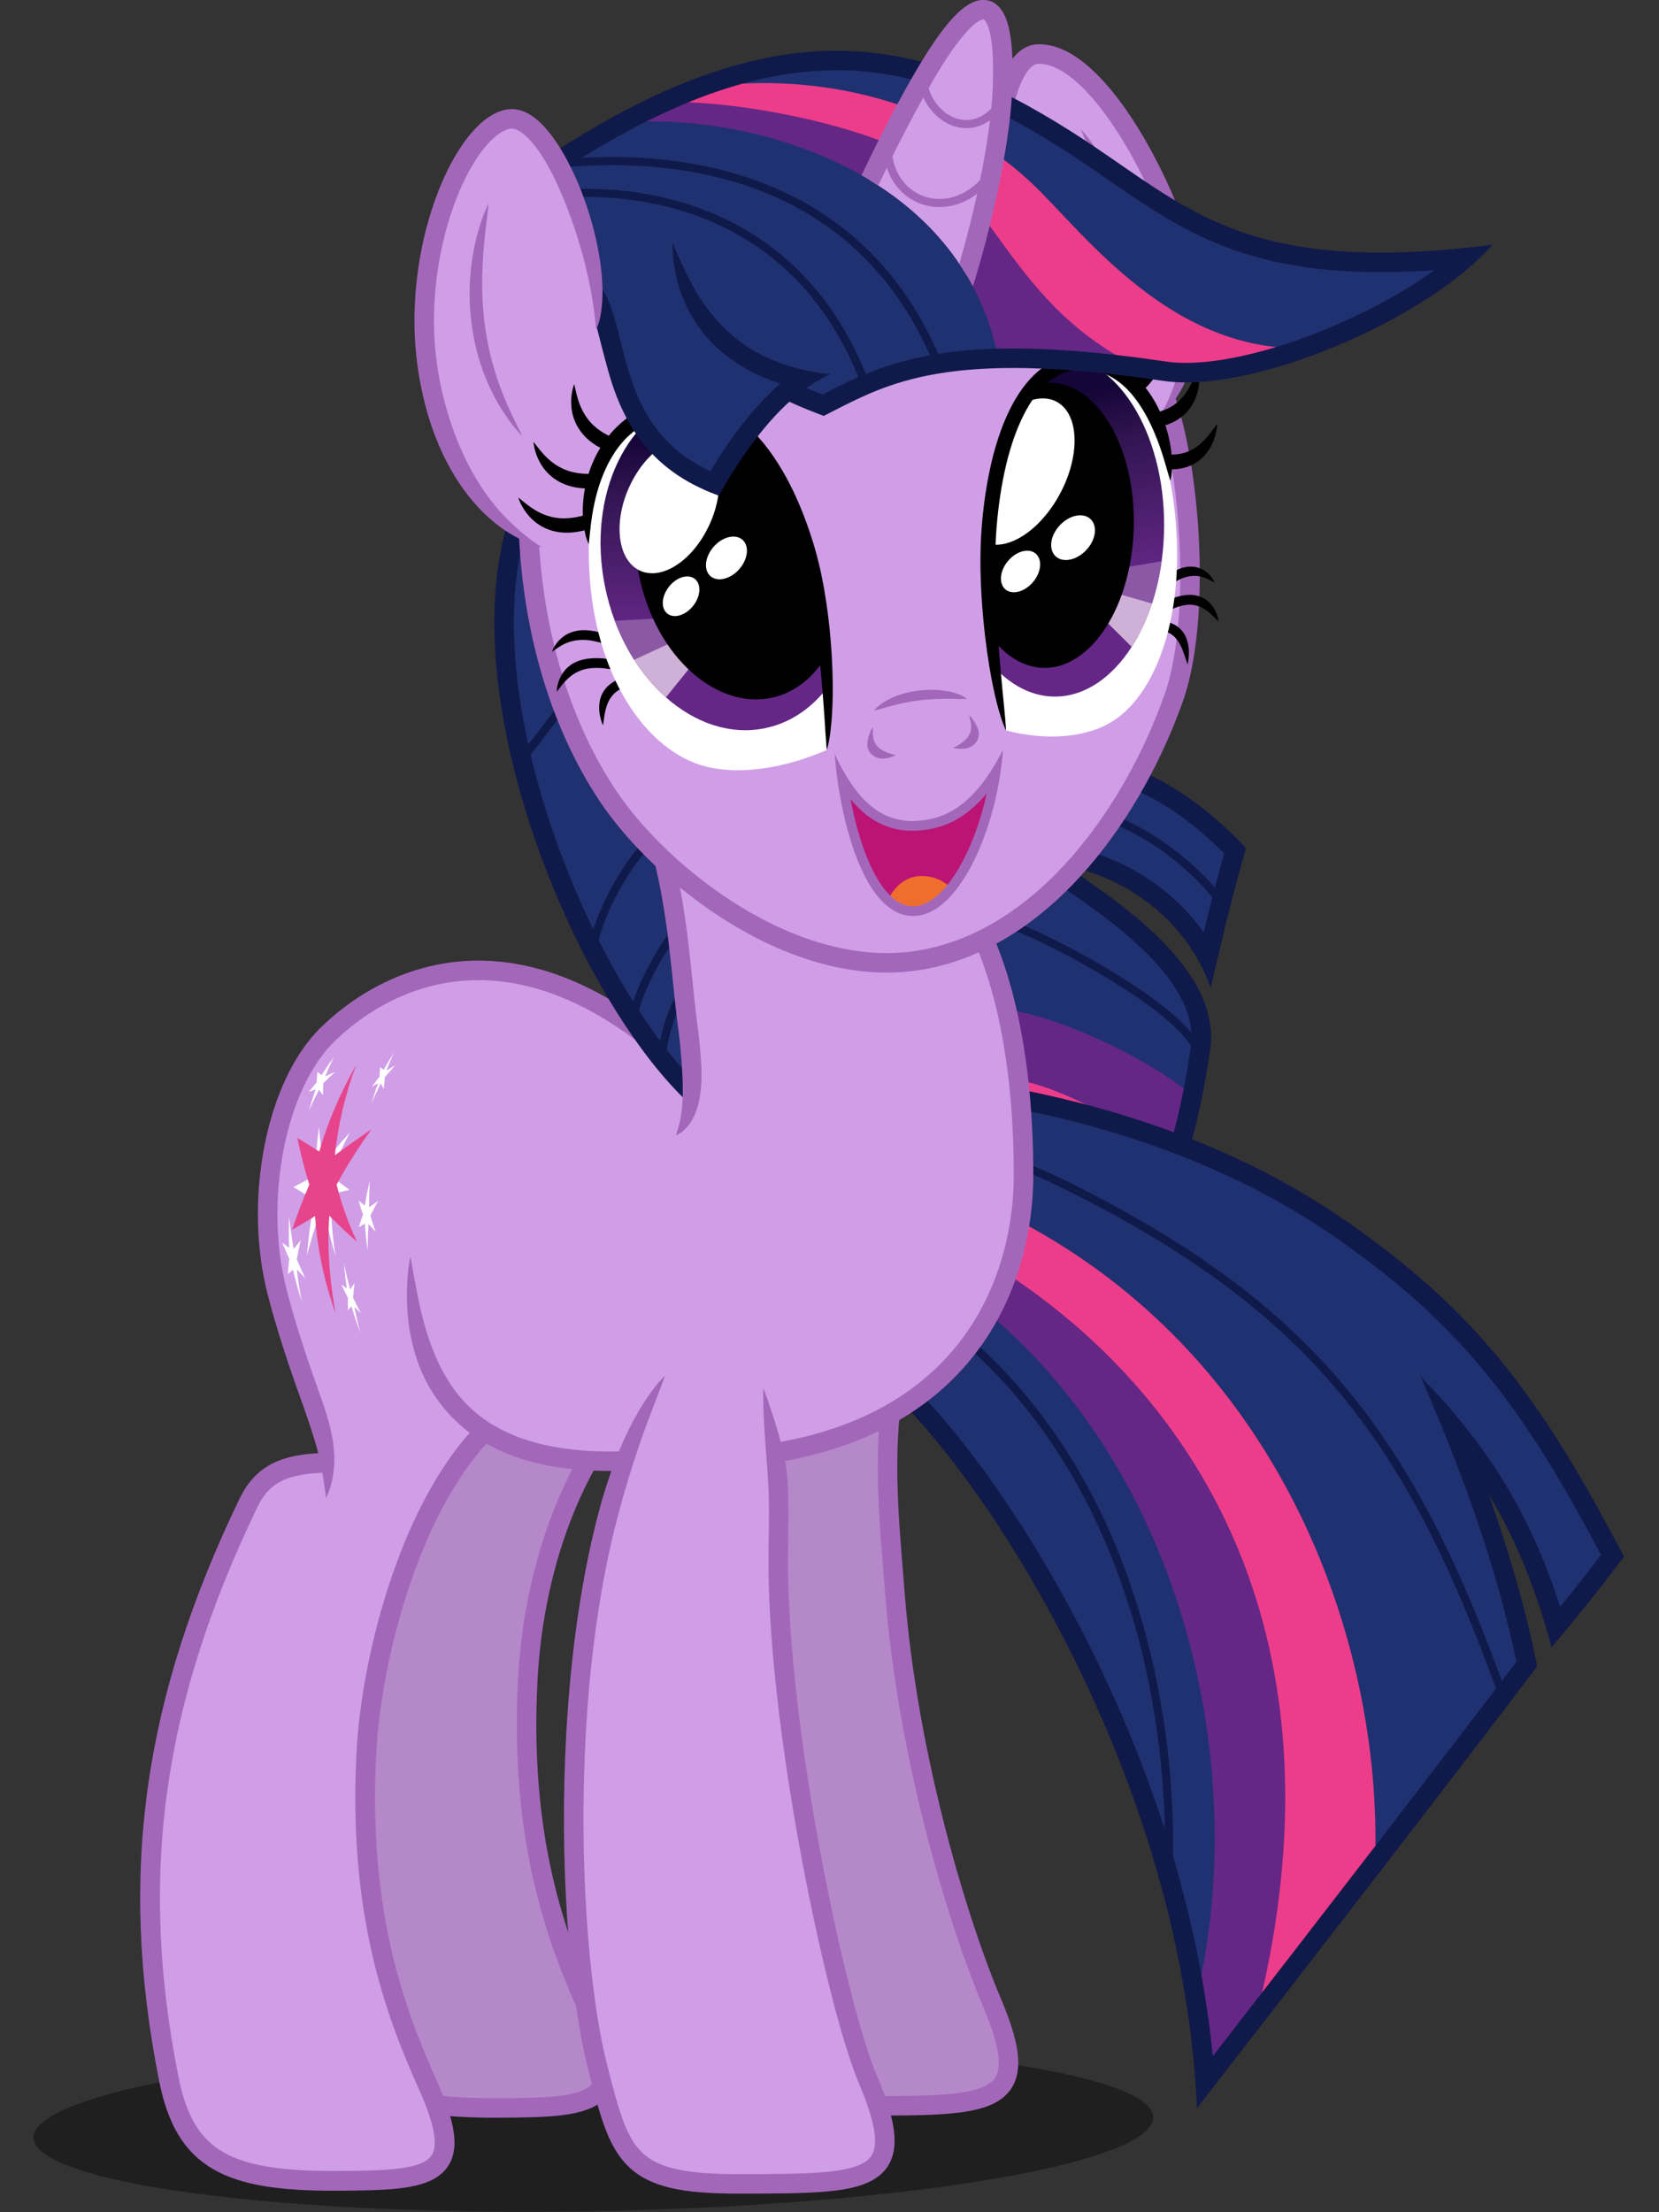 <?xml version="1.0" encoding="UTF-8" standalone="no"?>
<!-- Created with Inkscape (http://www.inkscape.org/) -->
<svg id="svg2" xmlns:inkscape="http://www.inkscape.org/namespaces/inkscape" xmlns:rdf="http://www.w3.org/1999/02/22-rdf-syntax-ns#" xmlns="http://www.w3.org/2000/svg" inkscape:export-ydpi="276.3782" inkscape:version="0.91+devel r13973" inkscape:export-filename="F:\Vectors\Vector #112 - Twilight Sparkle #9.png" viewBox="0 0 3000 4000" height="4e3" xmlns:dc="http://purl.org/dc/elements/1.1/" width="3e3" inkscape:export-xdpi="276.3782" version="1.1" xmlns:cc="http://creativecommons.org/ns#" xmlns:xlink="http://www.w3.org/1999/xlink" sodipodi:docname="vector__112___twilight_sparkle__9_by_dashiesparkle-d8krsqy.svg" xmlns:sodipodi="http://sodipodi.sourceforge.net/DTD/sodipodi-0.dtd">
<rect x="0" y="0" width="3000" height="4000" fill="#333333" stroke="none"/>
<sodipodi:namedview id="namedview4" fit-margin-left="0" inkscape:zoom="0.22097086" borderopacity="1" inkscape:current-layer="layer2" inkscape:cx="2043.3751" inkscape:cy="2458.5509" inkscape:window-maximized="1" showgrid="false" fit-margin-right="0" inkscape:document-units="px" bordercolor="#666666" inkscape:window-x="0" guidetolerance="10" objecttolerance="10" inkscape:window-y="27" fit-margin-bottom="0" inkscape:window-width="1920" inkscape:pageopacity="0" inkscape:pageshadow="2" pagecolor="#ffffff" gridtolerance="10" showguides="false" inkscape:window-height="1014" fit-margin-top="0"/>
<defs id="defs6">
<clipPath id="clipPath7932" clipPathUnits="userSpaceOnUse" inkscape:inverse="false">
<path id="path7934" sodipodi:nodetypes="ccc" inkscape:connector-curvature="0" fill="none" d="m909.57 349.8c33.62 17.528 63.573 43.998 80.507 82.115 82.59-227.97-15.453-259.74-80.507-82.115z"/>
</clipPath>
<clipPath id="clipPath7936" clipPathUnits="userSpaceOnUse" inkscape:inverse="false">
<path id="path7938" sodipodi:nodetypes="ccc" inkscape:connector-curvature="0" fill="none" d="m909.57 349.8c33.62 17.528 63.573 43.998 80.507 82.115 82.59-227.97-15.453-259.74-80.507-82.115z"/>
</clipPath>
<linearGradient id="linearGradient8530" x1="762.98" gradientUnits="userSpaceOnUse" x2="873.23" y1="578.79" y2="611.32" inkscape:collect="always">
<stop id="stop8526" stop-color="#150538" offset="0"/>
<stop id="stop8532" stop-color="#331553" offset=".301"/>
<stop id="stop8528" stop-color="#642786" offset="1"/>
</linearGradient>
<clipPath id="clipPath8545" clipPathUnits="userSpaceOnUse" inkscape:inverse="false">
<path id="path8547" sodipodi:nodetypes="csscsc" inkscape:connector-curvature="0" fill="none" d="m895.45 706.92c2.592-27.386-0.809-85.528-11.731-122.83-16.013-54.695-46.046-92.97-82.942-87.737-42.887 6.083-56.538 53.139-51.612 84.051-1.2 71.633 29.912 121.07 65.268 134.59 23.918 9.146 56.308 2.888 81.017-8.071z"/>
</clipPath>
<clipPath id="clipPath8551" clipPathUnits="userSpaceOnUse" inkscape:inverse="false">
<ellipse id="path8553" ry="75.609" rx="100.79" inkscape:connector-curvature="0" transform="matrix(.243 1.005 -1.004 .266 1231.7 -403.95)" cy="595.54" cx="832.89" fill="none"/>
</clipPath>
<clipPath id="clipPath8555" clipPathUnits="userSpaceOnUse" inkscape:inverse="false">
<ellipse id="path8557" ry="75.609" rx="100.79" inkscape:connector-curvature="0" transform="matrix(.243 1.005 -1.004 .266 1231.7 -403.95)" cy="595.54" cx="832.89" fill="none"/>
</clipPath>
</defs>
<g id="layer2" inkscape:label="Vector" inkscape:groupmode="layer" transform="translate(-408.57 2394.5)">
<g id="g9096" transform="matrix(2.942 0 0 2.942 -730.73 -3118.3)">
<path id="path9094" sodipodi:nodetypes="cscsc" inkscape:connector-curvature="0" fill="#203171" d="m1030.1 776.79c24.324 18.102 102.7 62.671 95.035 113.7-4.648 30.95-10.748 61.094-24.89 93.904-67.6-19.8-122.97-35.99-137.25-74.84-19.74-53.69 30.85-110.1 67.15-132.76z"/>
<path id="path9092" sodipodi:nodetypes="ccccc" inkscape:connector-curvature="0" fill="#ed3d8a" d="m1116.7 942.28-10.182 40.729c-24.324-20.93-80.893-53.74-109.18-51.477l-10.182-44.123c39.598 0 105.78 33.375 129.54 54.871z"/>
<path id="path9090" sodipodi:nodetypes="ccccc" inkscape:connector-curvature="0" fill="#642786" d="m1120.6 919.91-10.182 40.729c-24.324-20.93-80.893-53.74-109.18-51.477l-10.182-44.123c39.598 0 105.78 33.375 129.54 54.871z"/>
<path id="path9088" d="m999 810.73c33.375 10.748 121.06 58.266 125.58 84.287" sodipodi:nodetypes="cc" inkscape:connector-curvature="0" stroke="#0f1a4a" stroke-width="5" fill="none"/>
<path id="path9086" d="m1030.1 776.79c24.324 18.102 102.7 62.671 95.035 113.7-4.648 30.95-10.748 61.094-24.89 93.904" sodipodi:nodetypes="csc" inkscape:connector-curvature="0" stroke="#0f1a4a" stroke-width="12" fill="none"/>
<path id="path9082" sodipodi:nodetypes="cccc" inkscape:connector-curvature="0" fill="#203171" d="m1071.2 721.6c23.2 3.2 52.8 24 75.2 47.2-5.924 20.945-11.221 41.639-16.8 65.6-20-36.8-56.8-57.6-88.8-62.4"/>
<path id="path9080" d="m1059.5 746.25c31.678 6.788 65.054 35.072 79.196 55.437" sodipodi:nodetypes="cc" inkscape:connector-curvature="0" stroke="#0f1a4a" stroke-width="5" fill="none"/>
<path id="path9076" d="m1070.4 727.54c10.353 1.428 22.706 6.911 35.465 15.192 11.738 7.618 23.482 17.382 33.838 27.784-3.824 13.501-8.184 30.187-12.607 48.51-21.896-30.874-55.575-48.491-85.386-52.963l-1.78 11.867c30.373 4.556 65.426 24.386 84.418 59.331 2.791 5.136 5.174 10.483 7.127 15.992 1.303-5.838 2.632-11.671 3.989-17.497 5.561-23.882 10.834-44.484 16.73-65.328 0.31-1.096 0.621-2.192 0.934-3.287-0.791-0.844-1.588-1.682-2.391-2.514-11.478-11.888-24.816-23.181-38.362-31.968-13.44-8.719-27.488-15.236-40.335-17.008l-1.64 11.887z" sodipodi:nodetypes="cccc" inkscape:path-effect="#path-effect9078" inkscape:connector-curvature="0" inkscape:original-d="m 1071.2,721.6 c 23.2,3.2 52.8,24 75.2,47.2 -5.9243,20.94521 -11.2208,41.6386 -16.8,65.6 -20,-36.8 -56.8,-57.6 -88.8,-62.4" fill="#0f1a4a"/>
<ellipse id="path7276" fill-opacity=".392" rx="331.2" ry="65.6" transform="matrix(1.033 -.035 .56 .77 -1308.3 557.93)" cy="1350.4" cx="1262.4"/>
<path id="path9056" sodipodi:nodetypes="csccccccc" inkscape:connector-curvature="0" fill="#203171" d="m625.85 999.04c198.65-21.653 296.69 65.616 362.02 155.23 46.107 63.246 127.83 204.66 140.17 371.11 57.278-73.636 150.63-194.54 197.66-256.69-10.064-49.443-26.688-98.801-45.893-146.14 31.533 38.5 50.216 76.755 63.86 123.37 12.271-14.691 20.712-25.402 34.716-43.785-45.301-85.769-81.75-138.63-153.79-191.17-198-148.78-504.18-101.88-606.82-77.98"/>
<path id="path14128" sodipodi:nodetypes="ccccc" inkscape:connector-curvature="0" fill="#ed3d8a" d="m621.56 963.48c461.34-98.372 617.5 215.4 610.95 425.69l-89.234 116.73c91.3-371.2-207.49-610.96-521.32-529.26z"/>
<path id="path14126" sodipodi:nodetypes="cccccc" inkscape:connector-curvature="0" fill="#642786" d="m621.9 981.65c423.5-85.85 554.2 272.75 500.6 492.55l6.192 49.238 32.368-44.321c103.9-430.7-318.37-589.43-539.68-504.39z"/>
<path id="path14132" d="m620.85 939.74c99.561-16.971 290-30.314 420.69 34.31 152.96 75.632 213.03 156.6 269.45 314.15" sodipodi:nodetypes="csc" inkscape:connector-curvature="0" stroke="#0f1a4a" stroke-width="5" fill="none"/>
<path id="path14130" d="m670.43 993.26c353.77-40.95 440.77 227.84 435.17 402.94" sodipodi:nodetypes="cc" inkscape:connector-curvature="0" stroke="#0f1a4a" stroke-width="5" fill="none"/>
<path id="path14122" d="m626.5 1005c98.278-10.713 171.26 5.538 227.57 35.226 56.365 29.714 96.577 73.174 128.94 117.57 22.823 31.307 54.541 82.078 82.085 145.7 27.547 63.625 50.84 139.92 56.946 222.32 0.39 5.257 0.708 10.52 0.954 15.786 3.256-4.181 6.511-8.362 9.765-12.545 57.288-73.649 150.64-194.56 197.71-256.75 0.544-0.719 1.087-1.437 1.631-2.156-0.176-0.888-0.355-1.775-0.536-2.662-7.06-34.683-17.304-69.272-29.37-103.1 15.598 25.712 26.734 52.589 35.699 83.219 1.056 3.607 2.07 7.226 3.041 10.856 2.452-2.889 4.893-5.787 7.322-8.696 12.344-14.78 20.844-25.566 34.884-43.996 0.773-1.015 1.546-2.031 2.319-3.047-0.594-1.131-1.19-2.261-1.786-3.391-22.71-42.998-43.338-78.013-67.445-108.94-24.137-30.962-51.653-57.687-88.078-84.257-100.3-75.36-227.7-100.94-342.43-104.84-114.81-3.91-217.57 13.88-269.26 25.92l2.722 11.687c50.954-11.869 152.63-29.478 266.08-25.625 113.56 3.857 238.19 29.193 335.77 102.52l0.034 0.026 0.035 0.025c35.595 25.961 62.312 51.932 85.727 81.97 22.83 29.287 42.623 62.57 64.496 103.77-8.785 11.536-16.361 21.248-25.134 31.96-13.556-42.534-32.052-78.564-61.701-114.76-7.599-9.278-15.627-18.196-24.057-26.726 4.776 10.861 9.395 21.79 13.855 32.784 18.776 46.275 35.011 94.346 45.028 142.43-42.872 56.654-128.95 168.2-186.58 242.38-7.808-78.161-30.336-150.31-56.558-210.87-27.929-64.511-60.127-116.07-83.411-148.01-32.962-45.214-74.436-90.195-133.09-121.11-58.7-30.937-134.06-47.494-234.43-36.554l1.3 11.929z" sodipodi:nodetypes="csccccccc" inkscape:path-effect="#path-effect14124" inkscape:connector-curvature="0" inkscape:original-d="m 625.84739,999.0386 c 198.64557,-21.65328 296.68842,65.6162 362.01753,155.2299 46.10678,63.246 127.83168,204.6607 140.16598,371.1072 57.2785,-73.6358 150.6259,-194.5358 197.6599,-256.6888 -10.0643,-49.4433 -26.6876,-98.801 -45.8933,-146.1356 31.533,38.5003 50.2162,76.7552 63.8605,123.3728 12.2706,-14.6912 20.7115,-25.4019 34.7159,-43.7854 -45.3007,-85.7686 -81.7499,-138.6349 -153.787,-191.1745 C 1026.6392,862.21841 720.41614,909.11676 617.77533,933.02486" fill="#0f1a4a"/>
<path id="path9015" d="m946.91 1051.6c-20.724 66.988-13.65 120.17-9.723 172.07 7.847 103.71 39.983 206.5 59.532 252.51 27.502 64.731 0.219 63.909-78.989 64.11-68.525 0.174-72.904-15.987-87.106-71.675-21.786-85.425-29.926-287.88 31.228-403.46" sodipodi:nodetypes="cssssc" inkscape:connector-curvature="0" stroke="#a367ba" stroke-width="12" fill="#b589c9"/>
<path id="path9013" sodipodi:nodetypes="csssssc" inkscape:connector-curvature="0" fill="#b589c9" d="m706.37 1100.2c-35.414-0.573-55.533 0.445-67.308 24.915-58.074 120.68-74.058 227.61-48.792 354.05 9.836 49.224 35.604 62.733 103.21 62.4 58.293-0.287 81.48-2.065 55.987-58.822-21.114-47.008-42.794-107.23-37.833-204.09 3.072-59.988 23.259-143.41 89.503-198.44"/>
<path id="path9011" d="m706.37 1100.2c-35.414-0.573-55.533 0.445-67.308 24.915-58.074 120.68-74.058 227.61-48.792 354.05 9.836 49.224 35.604 62.733 103.21 62.4 58.293-0.287 81.48-2.065 55.987-58.822-21.114-47.008-42.794-107.23-37.833-204.09 3.072-59.988 23.259-143.41 89.503-198.44" sodipodi:nodetypes="csssssc" inkscape:connector-curvature="0" stroke="#a367ba" stroke-width="12" fill="none"/>
<path id="path8985" sodipodi:nodetypes="ssscsssssss" inkscape:connector-curvature="0" fill="#d09ee6" d="m701.18 843.93c-49.295-8.22-88.05 14.744-111.81 38.012-33.092 32.41-45.91 105.41-31.985 161.61 12.567 50.727 26.343 76.148 30.365 101.52-23.675 0.724-38.459 5.278-47.89 24.877-58.074 120.68-74.058 227.61-48.792 354.05 9.836 49.224 35.604 62.733 103.21 62.4 58.293-0.287 81.48-2.065 55.987-58.822-21.114-47.008-42.794-107.23-37.833-204.09 3.072-59.988 29.346-154.81 76.703-201.64 78.227-77.352 65.269-269.05 12.047-277.92z"/>
<path id="path8981" d="m607.17 1145c-35.414-0.573-55.533 0.445-67.308 24.915-58.074 120.68-74.058 227.61-48.792 354.05 9.836 49.224 35.604 62.733 103.21 62.4 58.293-0.287 81.48-2.065 55.987-58.822-21.114-47.008-42.794-107.23-37.833-204.09 3.072-59.988 28.059-156.21 76.703-201.64" sodipodi:nodetypes="csssssc" inkscape:connector-curvature="0" stroke="#a367ba" stroke-width="12.137" fill="none"/>
<path id="path8999" sodipodi:nodetypes="cscssccscc" inkscape:connector-curvature="0" fill="#d09ee6" d="m791.39 758.69c9.527 35.078 12.101 57.136 15.913 94.577 1.97 19.355 4.92 37.84 6.304 54.786-53.08-52.29-78.83-55.02-109.46-65.35-51.12-17.24-62.1 108.44-64.73 175.4-3.528 89.827 44.506 132.93 145.37 125.19l78.188-4.249c124.52-20.324 153.33-111.3 153.39-170.42 0.082-82.351-16.731-136.4-34.191-163.98-51.2 27.2-113.98 10.074-190.78-45.926z"/>
<path id="path8989" sodipodi:nodetypes="ccccc" inkscape:connector-curvature="0" fill="#d09ee6" d="m584.92 1128.6 2.828 27.719 28.284-2.263-5.091-28.85z"/>
<path id="path12591" d="m818.86 904.97s-3.862-4.102-13.598-12.781c-8.922-7.953-25.646-22.088-46.654-33.866-23.208-13.011-50.65-22.653-80.71-21.862-36.855 0.97-68.939 17.567-92.713 40.314-17.592 16.832-29.571 43.738-35.375 73.431-6.173 31.581-4.992 63.876 1.712 90.314 8.15 32.139 20.153 63.847 22.436 70.45 0.581 1.681 1.117 3.231 1.643 4.763 3.622 10.553 5.669 17.121 7.317 23.633 1.541 6.091 2.423 11.048 3.032 15.092 1.23 8.158 1.654 12.186 1.654 12.186s2.323-3.396 4.024-12.026c0.839-4.255 1.431-9.83 0.924-16.763-0.523-7.155-2.127-15.13-5.608-25.9-0.51-1.578-1.056-3.207-1.644-4.907-2.476-7.162-14.16-37.989-22.145-69.479-6.251-24.649-7.414-55.148-1.567-85.062 5.539-28.335 16.74-52.563 31.894-67.063 22.05-21.098 51.416-36.112 84.733-36.989 27.27-0.718 52.568 8.024 74.527 20.335 19.896 11.154 35.867 24.626 44.536 32.354 9.398 8.377 13.148 12.357 13.148 12.357l8.436-8.535z" sodipodi:nodetypes="cssc" inkscape:path-effect="#path-effect12593-6" inkscape:connector-curvature="0" inkscape:original-d="M 814.64504,909.23824 C 710.9883,806.78337 629.17221,842.99586 589.33511,881.11271 c -33.10229,31.67286 -45.924,103.00691 -31.9948,157.93469 17.16129,67.673 36.5748,89.2601 30.2655,127.5995" fill="#a367ba"/>
<path id="path8862" sodipodi:nodetypes="ccc" inkscape:connector-curvature="0" fill="#203171" d="m708 560c-41.33 112.15 43.2 308 113.6 365.6 21.6-120-74.4-331.2-113.6-365.6z"/>
<path id="path8852" d="m707.11 714 24.324-31.678" inkscape:connector-curvature="0" stroke="#0f1a4a" stroke-width="5" fill="none"/>
<path id="path8854" d="m751.23 831.1c2.828-22.062 21.496-54.871 33.941-66.185" sodipodi:nodetypes="cc" inkscape:connector-curvature="0" stroke="#0f1a4a" stroke-width="5" fill="none"/>
<path id="path8858" d="m776.12 874.66c1.131-16.405 16.971-44.689 26.587-56.569" sodipodi:nodetypes="cc" inkscape:connector-curvature="0" stroke="#0f1a4a" stroke-width="5" fill="none"/>
<path id="path8860" d="m794.22 896.72c0-11.314 6.223-32.244 14.142-42.992" sodipodi:nodetypes="cc" inkscape:connector-curvature="0" stroke="#0f1a4a" stroke-width="5" fill="none"/>
<path id="path8850" d="m708 560c-41.325 112.15 43.2 308 113.6 365.6" sodipodi:nodetypes="cc" inkscape:connector-curvature="0" stroke="#0f1a4a" stroke-width="12" fill="none"/>
<path id="path9009" sodipodi:nodetypes="ccccc" inkscape:connector-curvature="0" fill="#d09ee6" d="m793.6 772.8 28 22.4 20 145.6-32.8-7.2c14.4-35.2-15.2-160.8-15.2-160.8z"/>
<path id="path8793" d="m802.71 943.67s2.788-0.382 6.866-5.034c4.221-4.814 8.939-13.9 8.884-32.343-0.009-3.15-0.152-6.532-0.434-10.213-1.44-18.807-1.801-14.471-4.748-43.42-1.752-17.215-3.226-30.986-5.215-44.334-1.971-13.225-4.084-23.429-5.87-31.259-1.545-6.774-3.017-12.457-3.783-15.37-0.851-3.239-1.224-4.579-1.224-4.579l-11.58 3.145s0.366 1.315 1.199 4.484c0.751 2.857 2.186 8.398 3.69 14.989 1.735 7.604 3.785 17.502 5.701 30.362 1.942 13.03 3.392 26.559 5.144 43.777 3.029 29.754 3.286 24.378 4.721 43.121 0.27 3.527 0.474 6.67 0.618 9.593 0.417 8.473 0.276 14.352-0.122 19.044-0.387 4.559-1.025 7.944-1.632 10.486-1.221 5.111-2.216 7.551-2.216 7.551z" sodipodi:nodetypes="csc" inkscape:path-effect="#path-effect8795" inkscape:connector-curvature="0" inkscape:original-d="m 802.70762,943.66981 c 16.25577,-17.10087 8.50436,-52.04164 4.59929,-90.402 -3.81152,-37.44134 -6.38551,-59.49956 -15.913,-94.57713" fill="#a367ba"/>
<path id="path12585" d="m982.18 804.62c17.46 27.586 34.273 81.632 34.191 163.98-0.059 59.121-28.875 150.09-153.39 170.42" sodipodi:nodetypes="csc" inkscape:connector-curvature="0" stroke="#a367ba" stroke-width="12" fill="none"/>
<path id="path8783" sodipodi:nodetypes="sssssss" inkscape:connector-curvature="0" fill="#d09ee6" d="m712 567.2c3.97 61.479 17.95 121.48 48.884 167.95 32.326 48.559 114.74 114.57 193.01 100.77 77.31-13.63 131.31-93.99 155.01-161.5 18.8-53.72 8.6-143.34-8.9-190.42-34.7-93.27-105.58-150.94-205.69-131.67-120.06 23.1-190.23 92.29-182.31 214.87z"/>
<path id="path8781" d="m712 567.2c1.571 61.587 17.95 121.48 48.884 167.95 32.326 48.559 114.74 114.57 193.01 100.77 77.338-13.631 131.31-93.992 154.98-161.5 18.83-53.72 8.86-168.53-15.092-204.56" sodipodi:nodetypes="csssc" inkscape:connector-curvature="0" stroke="#a367ba" stroke-width="12" fill="none"/>
<path id="path8789" sodipodi:nodetypes="csc" inkscape:connector-curvature="0" fill="#d09ee6" d="m1100.1 501.33c47.143-62.771-22.514-224.83-75.188-222.06-27.193 1.427-33.092 102.54-14.682 139.13"/>
<path id="path8769" d="m1100.1 501.33s3.768-1.941 9.56-10.023c5.513-7.691 13.817-23.428 14.264-50.819 0.302-18.509-3.147-43.721-14.503-71.447-0.747-1.824-1.574-3.772-2.485-5.825-7.234-16.298-20.121-41.871-36.944-62.124-6.722-8.092-13.989-15.206-21.567-20.217-7.601-5.026-15.663-8.028-23.828-7.6-5.506 0.289-9.933 3.152-13.301 6.823-3.498 3.812-6.202 8.847-8.314 14.142-4.932 12.364-7.386 27.97-8.493 40.895-0.647 7.547-0.868 14.49-0.888 20.286-0.049 14.016 1.416 25.567 3.282 34.191 1.876 8.671 4.222 14.779 6.272 18.923 4.076 8.243 7.075 9.864 7.075 9.864s-0.264-3.161-1.336-11.627c-0.514-4.064-1.316-10.598-1.983-18.686-0.67-8.126-1.343-19.458-1.302-32.629 0.017-5.53 0.228-12.13 0.842-19.298 1.071-12.499 3.399-26.734 7.681-37.471 1.837-4.606 3.884-8.158 6.009-10.474 1.974-2.151 3.666-2.877 5.085-2.951 4.747-0.249 10.274 1.457 16.551 5.603 6.274 4.143 12.704 10.337 18.983 17.896 15.778 18.993 28.137 43.392 35.208 59.324 0.861 1.939 1.642 3.781 2.348 5.505 10.718 26.169 14.73 49.855 15.546 67.045 1.195 25.156-4.005 40.755-7.47 48.816-3.707 8.624-6.293 11.88-6.293 11.88z" sodipodi:nodetypes="cssc" inkscape:path-effect="#path-effect8771" inkscape:connector-curvature="0" inkscape:original-d="m 1100.1333,501.32555 c 26.9137,-29.35854 22.752,-87.46634 1.3526,-135.68031 -20.1461,-45.39014 -50.5429,-87.74593 -76.5407,-86.38173 -27.19322,1.42693 -33.09221,102.53831 -14.6823,139.13081" fill="#a367ba"/>
<path id="path8773" d="m1051.6 325.6s1.786 4.164 6.075 14.189c3.473 8.117 11.901 27.774 16.303 50.602 5.19 26.914 2.881 48.687 1.281 60.128-1.76 12.581-3.038 17.906-3.038 17.906s3.147-4.558 6.944-17.04c3.524-11.584 8.232-33.667 2.67-62.508-4.832-25.057-15.206-42.809-20.642-50.993-6.155-9.265-9.593-12.285-9.593-12.285z" sodipodi:nodetypes="cc" inkscape:path-effect="#path-effect8775" inkscape:connector-curvature="0" inkscape:original-d="m 1051.6061,325.5989 c 27.0583,42.04567 38.2645,92.5426 20.6216,142.82587" fill="#a367ba"/>
<g id="g8706" transform="matrix(1.014 0 0 1.006 -13.557 -2.786)">
<path id="path8622" d="m1115.1 653.18s0.649-1.803 0.824-5.66c0.084-1.847 0.029-4.254-0.489-6.785-0.518-2.527-1.547-5.401-3.575-7.91-0.846-1.047-1.862-2.023-3.072-2.872-3.589-2.516-7.518-3.16-9.11-3.389-1.988-0.285-2.823-0.277-2.823-0.277l-0.341 5.99s0.713-0.003 2.311 0.226c1.402 0.201 4.144 0.701 6.519 2.363 0.783 0.548 1.476 1.15 2.101 1.796 1.518 1.57 2.693 3.463 3.667 5.482 0.953 1.975 1.698 4.045 2.257 5.718 1.168 3.491 1.731 5.316 1.731 5.316z" sodipodi:nodetypes="cc" inkscape:path-effect="#path-effect8624" inkscape:connector-curvature="0" inkscape:original-d="m 1115.0918,653.18295 c -0.6763,-17.90609 -7.713,-23.28741 -18.4155,-23.89617"/>
<path id="path8626" d="m1133.9 627.06s0.043-2.05-1.591-5.762c-0.78-1.773-2.044-3.997-4.043-5.963-2.027-1.993-4.87-3.768-8.647-4.349-0.136-0.021-0.271-0.04-0.406-0.058-3.691-0.489-7.138 0.137-9.62 0.791-2.511 0.662-4.758 1.555-6.231 2.183-3.163 1.35-4.398 2.062-4.398 2.062l2.709 5.353s1.172-0.671 4.044-1.897c1.352-0.577 3.298-1.345 5.405-1.9 2.124-0.559 4.71-0.987 7.302-0.644 0.093 0.012 0.187 0.026 0.28 0.04 2.506 0.386 4.574 1.262 6.392 2.368 1.835 1.116 3.434 2.484 4.744 3.72 2.702 2.548 4.058 4.056 4.058 4.056z" sodipodi:nodetypes="cc" inkscape:path-effect="#path-effect8628" inkscape:connector-curvature="0" inkscape:original-d="m 1133.8949,627.06445 c -8.379,-17.31464 -20.6428,-14.96858 -33.5806,-8.42062"/>
<path id="path8630" d="m1131.5 603.23s-0.416-1.644-2.591-4.21c-1.047-1.236-2.595-2.706-4.732-3.827-2.17-1.139-4.944-1.911-8.284-1.663-1.371 0.102-2.799 0.373-4.279 0.835-4.235 1.321-7.974 3.743-9.229 4.56-1.722 1.121-2.368 1.615-2.368 1.615l3.474 4.892s0.606-0.462 2.168-1.479c1.25-0.814 4.375-2.811 7.741-3.86 1.133-0.353 2.171-0.593 3.131-0.746 2.286-0.365 4.261-0.26 6.043 0.099 1.796 0.362 3.403 0.986 4.75 1.608 2.759 1.274 4.176 2.177 4.176 2.177z" sodipodi:nodetypes="cc" inkscape:path-effect="#path-effect8632" inkscape:connector-curvature="0" inkscape:original-d="m 1131.526,603.23336 c -10.1783,-11.34273 -20.6746,-6.68683 -29.7461,-0.24474"/>
<path id="path8656" d="m1133.1 506.23s-1.178 1.738-3.679 5.04c-2.4 3.169-6.238 7.847-11.508 10.735-2.964 1.624-6.723 2.904-11.738 3.033-3.418 0.088-4.705-0.25-4.705-0.25l-1.12 8.93s1.565 0.433 6.056 0.317c6.926-0.178 12.164-2.524 15.952-5.538 6.403-5.095 8.853-12.186 9.799-15.932 1.069-4.233 0.942-6.335 0.942-6.335z" sodipodi:nodetypes="cc" inkscape:path-effect="#path-effect8658" inkscape:connector-curvature="0" inkscape:original-d="m 1133.1453,506.22555 c -6.3291,18.18562 -17.5109,24.86314 -32.1892,23.02294"/>
<path id="path8634" sodipodi:nodetypes="csscsc" inkscape:connector-curvature="0" fill="#fff" d="m1005.1 693.54c-6.58-26.361-13.241-84.057-10.339-122.77 4.255-56.764 22.691-100.14 53.836-102.18 36.202-2.364 55.061 41.145 56.042 72.425 12.631 70.035-4.875 124.58-31.707 144.71-18.151 13.617-45.763 13.77-67.832 7.819z"/>
<g id="g8636" clip-path="url(#clipPath8545)" transform="matrix(-.821 .194 .163 .981 1625.3 -173.85)">
<ellipse id="path8638" ry="75.609" rx="100.79" inkscape:connector-curvature="0" transform="matrix(.243 1.005 -1.004 .266 1231.7 -403.95)" cy="595.54" cx="832.89" fill="url(#linearGradient8530)"/>
<path id="path8640" d="m756.89 628.02 16.009 25.348 64.884-29.874z" clip-path="url(#clipPath8555)" sodipodi:nodetypes="cccc" inkscape:connector-curvature="0" fill="#8a58a4"/>
<path id="path8642" d="m772.9 653.37 17.932 28.392 46.952-58.266z" clip-path="url(#clipPath8551)" sodipodi:nodetypes="cccc" inkscape:connector-curvature="0" fill="#cfb0d6"/>
<ellipse id="path8644" ry="75.609" rx="100.79" inkscape:connector-curvature="0" transform="matrix(.276 .816 -.769 .331 1070.4 -286.86)" cy="595.54" cx="832.89"/>
<ellipse id="path8646" ry="27.174" rx="43.361" inkscape:connector-curvature="0" transform="matrix(-.868 -.785 -.803 .852 1995.3 707.8)" cy="555.65" cx="799.2" fill="#fff"/>
<ellipse id="path8648" ry="9.159" rx="13.353" inkscape:connector-curvature="0" transform="matrix(-1.008 -.592 -.712 .957 2115 504.21)" cy="612.91" cx="805.58" fill="#fff"/>
<ellipse id="path8650" ry="9.159" rx="13.353" inkscape:connector-curvature="0" transform="matrix(-1.114 -.627 -.808 1.047 2217.9 464.35)" cy="612.91" cx="805.58" fill="#fff"/>
</g>
<path id="path8652" d="m1005.1 693.54s-0.058-2.594-0.776-10.283c-0.206-2.207-2.78-27.47-4.114-46.831-1.006-14.596-2.138-36.085-1.476-55.655 0.098-2.896 0.256-6.2 0.515-9.667 1.643-21.919 6.038-49.123 16.378-69.948 4.356-8.773 9.427-15.677 15.135-20.458 5.661-4.741 11.707-7.199 18.129-7.618 8.699-0.568 15.651 1.858 21.086 5.173 5.451 3.324 9.542 7.653 12.345 11.176 1.355 1.702 2.606 3.443 3.757 5.178 9.179 13.839 13.966 30.587 15.544 36.018 2.161 7.441 3.017 10.389 3.017 10.389s1.199-2.915 1.073-10.993c-0.062-3.953-0.533-9.595-2.169-16.365-1.603-6.63-4.592-15.372-9.969-23.892-1.252-1.984-2.652-3.982-4.21-5.941-3.18-3.997-8.038-9.201-14.706-13.267-6.753-4.117-15.532-7.165-26.354-6.458-8.477 0.553-16.339 3.832-23.328 9.685-6.924 5.799-12.697 13.875-17.411 23.369-11.12 22.395-15.621 50.992-17.291 73.277-0.271 3.617-0.434 7.049-0.535 10.036-0.692 20.45 1.015 41.703 2.802 56.681 2.932 24.583 6.79 39.685 8.922 46.674 2.28 7.474 3.638 9.718 3.638 9.718z" sodipodi:nodetypes="cssc" inkscape:path-effect="#path-effect8654" inkscape:connector-curvature="0" inkscape:original-d="m 1005.0553,693.53917 c -6.58023,-26.36074 -13.24107,-84.05663 -10.33883,-122.7722 4.25553,-56.76351 22.69103,-100.14368 53.83603,-102.17715 36.2017,-2.36363 55.0608,41.14458 56.0417,72.42478"/>
<path id="path8660" d="m1121.7 471.49s-1.044 3.469-3.961 9.559c-1.403 2.929-3.325 6.344-6.019 9.365-2.656 2.979-6.278 5.84-11.709 7.778-3.267 1.166-4.587 1.249-4.587 1.249l1.743 8.83s1.618-0.082 5.872-1.605c7.395-2.648 12.006-7.247 14.786-11.798 2.748-4.498 3.824-9.109 4.24-12.598 0.875-7.323-0.367-10.781-0.367-10.781z" sodipodi:nodetypes="cc" inkscape:path-effect="#path-effect8662" inkscape:connector-curvature="0" inkscape:original-d="m 1121.6955,471.49196 c -1.7441,19.52915 -10.883,29.50011 -25.4038,32.36639"/>
<path id="path8664" d="m1095.9 442.89s0.059 3.571-0.804 10.395c-0.415 3.287-1.168 7.332-2.778 11.435-1.597 4.069-4.168 8.565-8.741 13.003-2.724 2.644-3.942 3.338-3.942 3.338l5.368 7.224s1.457-0.816 4.843-4.106c5.871-5.704 8.622-11.923 9.75-17.359 1.117-5.386 0.691-10.206-0.01-13.725-1.454-7.341-3.691-10.205-3.691-10.205z" sodipodi:nodetypes="cc" inkscape:path-effect="#path-effect8666" inkscape:connector-curvature="0" inkscape:original-d="m 1095.9456,442.89318 c 4.348,18.99762 -1.0479,32.46986 -13.5804,41.78262"/>
</g>
<path id="path8584" d="m757.95 691.79s0.193-1.903 0.754-5.535c0.27-1.747 0.67-3.893 1.345-6.005 0.684-2.139 1.641-4.237 3.104-6.135 0.608-0.788 1.319-1.565 2.17-2.319 2.596-2.302 5.883-3.487 7.537-4.026 1.895-0.618 2.752-0.783 2.752-0.783l-1.444-5.824s-0.957 0.182-3.167 0.902c-1.771 0.577-6.079 2.062-9.661 5.243-1.214 1.078-2.198 2.246-2.986 3.461-1.896 2.921-2.605 6.021-2.782 8.682-0.177 2.653 0.16 5.078 0.555 6.897 0.825 3.799 1.823 5.442 1.823 5.442z" sodipodi:nodetypes="cc" inkscape:path-effect="#path-effect8586" inkscape:connector-curvature="0" inkscape:original-d="m 757.95254,691.78651 c -2.68557,-17.72198 4.51602,-24.63379 16.94093,-27.71467"/>
<path id="path8580" d="m729.53 671.19s1.168-1.73 3.676-4.759c1.216-1.469 2.767-3.167 4.682-4.696 1.903-1.52 4.251-2.951 7.322-3.981 0.114-0.038 0.228-0.075 0.342-0.111 5.96-1.883 12.963-0.941 15.926-0.501 3.642 0.542 5.161 0.932 5.161 0.932l1.223-5.874s-1.583-0.41-5.501-0.992c-1.831-0.272-4.588-0.62-7.592-0.684-2.977-0.064-6.981 0.122-11.024 1.398-0.147 0.046-0.295 0.095-0.443 0.144-4.102 1.376-7 3.688-8.999 6.099-1.973 2.38-3.094 4.877-3.736 6.842-1.336 4.085-1.037 6.183-1.037 6.183z" sodipodi:nodetypes="cc" inkscape:path-effect="#path-effect8582" inkscape:connector-curvature="0" inkscape:original-d="m 729.53221,671.1937 c 6.45678,-18.92935 21.28541,-19.474 37.72014,-16.05319"/>
<path id="path12529-8-6-6" d="m726.6 646.67s1.377-1.153 4.246-2.996c2.842-1.825 6.86-3.927 12.656-4.305 1.229-0.08 2.558-0.086 4.013 0.001 4.286 0.256 8.431 1.523 10.044 2.029 2.045 0.641 2.852 0.955 2.852 0.955l2.006-5.655s-0.851-0.333-3.065-1.026c-1.639-0.513-6.396-1.988-11.479-2.292-1.766-0.106-3.425-0.041-4.979 0.169-3.772 0.511-6.742 1.858-9.014 3.444-2.243 1.566-3.8 3.359-4.837 4.837-2.14 3.048-2.444 4.84-2.444 4.84z" sodipodi:nodetypes="cc" inkscape:path-effect="#path-effect12531-8-0-8" inkscape:connector-curvature="0" inkscape:original-d="m 726.60019,646.67004 c 9.72549,-13.48873 22.93137,-11.35736 34.81422,-7.14315"/>
<path id="path8100" sodipodi:nodetypes="csscsc" inkscape:connector-curvature="0" fill="#fff" d="m895.45 706.92c2.592-27.386-0.809-85.528-11.731-122.83-16.013-54.695-46.046-92.97-82.942-87.737-42.887 6.083-56.538 53.139-51.612 84.051-1.2 71.633 29.912 121.07 65.268 134.59 23.918 9.146 56.308 2.888 81.017-8.071z"/>
<g id="g8534" clip-path="url(#clipPath8545)">
<ellipse id="path8234" ry="75.609" rx="100.79" inkscape:connector-curvature="0" transform="matrix(.243 1.005 -1.004 .266 1231.7 -403.95)" cy="595.54" cx="832.89" fill="url(#linearGradient8530)"/>
<path id="path8324" d="m756.89 628.02 16.009 25.348 64.884-29.874z" clip-path="url(#clipPath8555)" sodipodi:nodetypes="cccc" inkscape:connector-curvature="0" fill="#8a58a4"/>
<path id="path8326" d="m772.9 653.37 17.932 28.392 46.952-58.266z" clip-path="url(#clipPath8551)" sodipodi:nodetypes="cccc" inkscape:connector-curvature="0" fill="#cfb0d6"/>
<ellipse id="path8322" ry="75.609" rx="100.79" inkscape:connector-curvature="0" transform="matrix(.276 .816 -.769 .331 1070.4 -286.86)" cy="595.54" cx="832.89"/>
<ellipse id="path8328" ry="27.174" rx="43.361" inkscape:connector-curvature="0" transform="matrix(.42 -.92 .907 .427 -40.922 1054.8)" cy="555.65" cx="799.2" fill="#fff"/>
<ellipse id="path8424" ry="9.159" rx="13.353" inkscape:connector-curvature="0" transform="matrix(.591 -.828 .874 .559 -205.9 936.88)" cy="612.91" cx="805.58" fill="#fff"/>
<ellipse id="path8522" ry="9.159" rx="13.353" inkscape:connector-curvature="0" transform="matrix(.662 -.892 .979 .603 -299.56 937.93)" cy="612.91" cx="805.58" fill="#fff"/>
</g>
<path id="path7777-1" d="m895.45 706.92s1.029-2.455 2.102-10.269c0.995-7.241 2.392-23.015 0.938-47.749-0.886-15.081-3.075-36.39-7.866-56.325-0.701-2.915-1.562-6.255-2.586-9.754-6.303-21.527-17.168-48.629-34.608-68.081-7.406-8.261-15.718-14.796-24.863-18.835-9.195-4.061-18.753-5.384-28.422-4.012-12.434 1.763-21.849 6.635-28.822 12.129-6.905 5.441-11.543 11.594-14.496 16.255-1.441 2.275-2.694 4.558-3.781 6.798-4.669 9.622-6.556 18.969-7.232 25.913-0.689 7.084-0.251 12.81 0.346 16.742 1.222 8.044 3.004 10.67 3.004 10.67s0.24-3.064 1.129-10.756c0.661-5.72 2.67-22.829 10.741-38.592 1.007-1.966 2.134-3.966 3.395-5.958 2.6-4.104 6.598-9.379 12.46-13.999 5.868-4.625 13.826-8.774 24.518-10.29 7.981-1.132 15.838-0.056 23.525 3.34 7.714 3.408 15.022 9.05 21.794 16.604 16.105 17.964 26.504 43.536 32.672 64.602 0.974 3.326 1.798 6.52 2.473 9.329 4.573 19.027 7.35 40.266 8.94 54.864 2.316 21.256 3.549 42.786 3.823 47.001 0.505 7.764 0.813 10.375 0.813 10.375z" sodipodi:nodetypes="cssc" inkscape:path-effect="#path-effect7779-2" inkscape:connector-curvature="0" inkscape:original-d="m 895.44603,706.91645 c 2.59156,-27.38572 -0.809,-85.52848 -11.73054,-122.83315 -16.01323,-54.69481 -46.04553,-92.97047 -82.94175,-87.73749 -42.88682,6.08262 -56.5382,53.13874 -51.61193,84.05081"/>
<path id="path8044" sodipodi:nodetypes="ccsccscsc" inkscape:connector-curvature="0" fill="#203171" d="m748 421.6c22.4 20 7.2 92.8 78.4 121.6 7.531-12.97 16.156-25.94 25.647-37.423 5.322-6.439 14.665-15.006 20.41-20.267 5.608 3.61 12.159 6.267 20.761 9.571 38.562-19.779 76.344-40.719 209.87-20.93 48.355 7.166 140.29-29.884 185.04-69.773-144.35 14.765-178.28-29.863-246.13-72.779-92.172-58.3-178.19-78.63-326.97 23.759"/>
<path id="path7928-1" sodipodi:nodetypes="csccscc" inkscape:connector-curvature="0" fill="#ed3d8a" d="m788.57 314.63c75.141-1.174 129.72 20.344 171.88 51.596 39.093 28.978 48.272 71.98 91.729 101.71 47.518 10.748 106.35 4.526 137.46-7.92-82.024 2.263-134.56-68.743-166.31-99.561-54.426-52.828-134.07-70.145-200.82-61.094z"/>
<path id="path7928" sodipodi:nodetypes="cccscc" inkscape:connector-curvature="0" fill="#642786" d="m771.59 321.42c67.882-6.223 204.21 24.324 229.1 143.68l89.378 7.92c-71.276-32.81-88.51-93.176-123.32-120.49-36.324-28.503-128.41-45.821-172.53-43.558z"/>
<path id="path7918" d="m729.17 365.54c43.558-4.526 148.21 2.828 190.64 118.23" sodipodi:nodetypes="cc" inkscape:connector-curvature="0" stroke="#0f1a4a" stroke-width="5" fill="none"/>
<path id="path7916" d="m963.36 468.49c-53.74-128.97-183.28-127.84-239.28-121.05" sodipodi:nodetypes="cc" inkscape:connector-curvature="0" stroke="#0f1a4a" stroke-width="5" fill="none"/>
<path id="path7912" d="m844.29 474.94c1.116 0.864 2.201 1.692 3.259 2.488 1.058 0.796 2.089 1.559 3.098 2.292 1.009 0.734 1.996 1.437 2.964 2.115 0.969 0.677 1.92 1.327 2.858 1.954 0.938 0.626 1.862 1.228 2.776 1.809 0.915 0.581 1.82 1.141 2.719 1.681 0.899 0.541 1.793 1.063 2.685 1.57 0.892 0.506 1.782 0.997 2.674 1.474 0.892 0.477 1.786 0.941 2.685 1.394 0.899 0.453 1.804 0.896 2.718 1.33 0.914 0.435 1.837 0.862 2.774 1.284 0.936 0.422 1.886 0.839 2.853 1.255 0.967 0.415 1.951 0.829 2.957 1.244 1.006 0.415 2.033 0.831 3.086 1.252 1.053 0.421 2.133 0.846 3.243 1.279 1.11 0.433 2.251 0.874 3.428 1.326 0.852 0.327 1.687 0.646 2.507 0.957 0.793-0.406 1.587-0.812 2.382-1.22 1.209-0.62 2.413-1.239 3.617-1.857 1.204-0.618 2.406-1.233 3.611-1.846 1.204-0.613 2.411-1.223 3.622-1.828 1.211-0.606 2.428-1.207 3.652-1.804 2.449-1.193 4.931-2.365 7.47-3.508 2.539-1.143 5.137-2.257 7.817-3.334s5.445-2.116 8.318-3.109c2.873-0.993 5.856-1.94 8.974-2.833 3.118-0.892 6.371-1.73 9.786-2.503 3.414-0.773 6.989-1.482 10.751-2.117 3.762-0.635 7.71-1.196 11.87-1.672 4.16-0.476 8.531-0.868 13.139-1.165 4.608-0.297 9.452-0.499 14.557-0.595 5.105-0.096 10.471-0.086 16.121 0.04 5.65 0.126 11.585 0.369 17.827 0.739 6.242 0.37 12.793 0.868 19.674 1.503 6.881 0.636 14.094 1.409 21.66 2.331 7.566 0.922 15.486 1.993 23.784 3.223l0 0c1.638 0.243 3.311 0.437 5.017 0.586 1.706 0.149 3.445 0.252 5.215 0.311 1.77 0.06 3.572 0.076 5.403 0.051s3.691-0.091 5.578-0.197c1.887-0.106 3.801-0.251 5.741-0.434 1.939-0.183 3.904-0.404 5.891-0.661 1.987-0.257 3.998-0.551 6.028-0.879 2.031-0.328 4.082-0.692 6.152-1.088 2.07-0.397 4.157-0.827 6.261-1.289 2.104-0.462 4.223-0.956 6.356-1.482 4.265-1.05 8.584-2.223 12.935-3.509 4.351-1.286 8.735-2.684 13.131-4.186 4.396-1.501 8.803-3.105 13.202-4.801s8.789-3.486 13.148-5.358c4.36-1.872 8.689-3.827 12.967-5.855 4.278-2.028 8.505-4.13 12.659-6.295 4.154-2.165 8.236-4.394 12.223-6.677 3.988-2.283 7.881-4.621 11.66-7.005 1.889-1.192 3.75-2.395 5.579-3.608 1.829-1.213 3.627-2.437 5.391-3.67 1.764-1.233 3.494-2.475 5.187-3.726 1.693-1.251 3.35-2.51 4.968-3.776 1.618-1.266 3.196-2.54 4.733-3.821 1.537-1.28 3.031-2.568 4.482-3.861 4.252-3.791 8.505-7.967 12.724-12.465-5.569 0.732-11.341 1.405-17.327 2.017-8.94 0.914-17.442 1.598-25.542 2.066-8.1 0.468-15.797 0.721-23.128 0.775-3.665 0.027-7.238 0.004-10.724-0.067-3.486-0.071-6.884-0.19-10.2-0.354-3.315-0.165-6.548-0.375-9.702-0.629-3.154-0.254-6.23-0.552-9.232-0.892s-5.93-0.721-8.789-1.143c-2.859-0.422-5.649-0.883-8.374-1.382-2.725-0.499-5.386-1.037-7.987-1.61-2.601-0.573-5.143-1.183-7.629-1.827-2.487-0.644-4.918-1.322-7.3-2.032-2.382-0.711-4.713-1.454-7-2.228-2.286-0.774-4.528-1.579-6.729-2.413-2.201-0.834-4.362-1.697-6.487-2.588v-0c-2.125-0.891-4.215-1.81-6.274-2.754-2.059-0.945-4.087-1.916-6.09-2.911-2.002-0.996-3.978-2.016-5.933-3.059s-3.889-2.11-5.805-3.199c-1.917-1.088-3.817-2.199-5.705-3.329-1.888-1.13-3.763-2.281-5.631-3.45-1.868-1.169-3.728-2.357-5.584-3.561s-3.71-2.426-5.564-3.662-3.709-2.488-5.57-3.753c-1.861-1.265-3.727-2.543-5.602-3.834-1.876-1.29-3.761-2.592-5.66-3.903s-3.812-2.632-5.744-3.961c-1.931-1.329-3.881-2.665-5.854-4.007-1.972-1.342-3.967-2.689-5.989-4.041-4.043-2.703-8.194-5.42-12.486-8.134-5.817-3.679-11.618-7.214-17.422-10.584-2.902-1.685-5.805-3.328-8.71-4.928-2.905-1.599-5.814-3.155-8.727-4.663-2.914-1.509-5.832-2.97-8.758-4.382-2.926-1.412-5.859-2.775-8.802-4.085-2.943-1.31-5.895-2.568-8.859-3.77s-5.939-2.349-8.928-3.438-5.992-2.119-9.01-3.088c-3.018-0.969-6.052-1.877-9.104-2.721-3.051-0.844-6.12-1.624-9.209-2.337-3.088-0.713-6.196-1.359-9.325-1.935-3.129-0.576-6.278-1.082-9.451-1.515-3.172-0.433-6.368-0.794-9.588-1.079-3.22-0.285-6.464-0.495-9.734-0.626s-6.566-0.185-9.889-0.157c-3.323 0.028-6.674 0.136-10.054 0.328-3.38 0.192-6.789 0.467-10.229 0.828-3.44 0.361-6.91 0.808-10.413 1.342-3.503 0.535-7.038 1.158-10.608 1.871-3.57 0.713-7.173 1.517-10.813 2.414-3.64 0.897-7.316 1.886-11.03 2.971-3.714 1.085-7.466 2.265-11.258 3.542-3.792 1.277-7.624 2.652-11.498 4.127-3.874 1.475-7.79 3.049-11.75 4.725-3.96 1.677-7.964 3.455-12.015 5.338-8.101 3.766-16.388 7.95-24.877 12.572-8.489 4.622-17.182 9.68-26.095 15.196-8.913 5.516-18.048 11.489-27.421 17.94l6.803 9.885c9.224-6.348 18.196-12.215 26.933-17.621 8.737-5.407 17.237-10.353 25.518-14.861 8.281-4.508 16.342-8.577 24.199-12.229 3.929-1.826 7.806-3.548 11.634-5.169 3.829-1.621 7.608-3.14 11.341-4.561 3.733-1.421 7.418-2.743 11.059-3.97 3.641-1.227 7.237-2.357 10.791-3.396s7.065-1.983 10.536-2.839c3.471-0.855 6.902-1.621 10.294-2.299 3.393-0.678 6.748-1.269 10.067-1.776 3.319-0.507 6.603-0.929 9.854-1.27 3.251-0.341 6.469-0.601 9.657-0.782s6.345-0.283 9.474-0.309c3.13-0.026 6.231 0.024 9.308 0.148 3.077 0.124 6.128 0.321 9.157 0.589s6.035 0.608 9.022 1.016c2.987 0.408 5.953 0.885 8.902 1.428 2.949 0.543 5.881 1.153 8.798 1.826 2.917 0.673 5.819 1.411 8.709 2.21 2.89 0.799 5.767 1.661 8.634 2.581 2.867 0.921 5.723 1.901 8.572 2.938s5.689 2.132 8.524 3.282c2.835 1.15 5.664 2.355 8.489 3.612s5.647 2.568 8.466 3.929c2.82 1.361 5.638 2.772 8.456 4.231 2.818 1.459 5.637 2.966 8.458 4.519s5.644 3.151 8.472 4.793c5.655 3.283 11.327 6.739 17.032 10.347 4.189 2.65 8.255 5.311 12.233 7.97 1.989 1.329 3.957 2.659 5.907 3.985s3.883 2.651 5.803 3.972 3.827 2.638 5.727 3.949c1.899 1.311 3.79 2.617 5.677 3.915 1.887 1.298 3.771 2.589 5.655 3.87 1.884 1.281 3.769 2.553 5.66 3.814s3.786 2.51 5.691 3.746 3.82 2.458 5.749 3.666c1.929 1.207 3.872 2.399 5.833 3.573s3.941 2.331 5.944 3.468 4.028 2.254 6.08 3.35c2.052 1.095 4.131 2.169 6.241 3.218 2.11 1.049 4.251 2.074 6.428 3.073 2.176 0.999 4.388 1.971 6.639 2.914v0c2.251 0.944 4.541 1.859 6.874 2.743 2.333 0.884 4.71 1.737 7.133 2.558 2.424 0.82 4.894 1.608 7.416 2.36 2.522 0.752 5.095 1.47 7.723 2.15 2.628 0.68 5.311 1.324 8.053 1.929 2.742 0.605 5.543 1.17 8.408 1.695 2.864 0.525 5.792 1.009 8.786 1.451s6.056 0.841 9.19 1.195c3.133 0.355 6.338 0.665 9.618 0.929 3.28 0.264 6.636 0.483 10.071 0.653 3.436 0.17 6.951 0.293 10.551 0.366 3.6 0.073 7.284 0.097 11.056 0.069 7.545-0.055 15.444-0.316 23.732-0.795 2.052-0.119 4.128-0.251 6.228-0.396-0.993 0.717-2 1.433-3.02 2.146-1.681 1.175-3.399 2.344-5.149 3.505s-3.534 2.314-5.348 3.458c-3.628 2.288-7.376 4.538-11.222 6.741-3.846 2.202-7.789 4.356-11.807 6.45-4.018 2.094-8.11 4.129-12.253 6.093-4.144 1.964-8.338 3.859-12.562 5.672-4.223 1.813-8.475 3.546-12.731 5.188-4.257 1.642-8.518 3.192-12.762 4.642-4.244 1.449-8.469 2.797-12.652 4.033-4.183 1.236-8.325 2.361-12.4 3.365-2.038 0.502-4.059 0.973-6.061 1.413-2.002 0.44-3.984 0.848-5.944 1.224-1.96 0.376-3.897 0.719-5.809 1.028-1.912 0.309-3.797 0.584-5.654 0.825-1.857 0.24-3.685 0.446-5.48 0.615-1.796 0.17-3.559 0.303-5.286 0.4-1.727 0.097-3.419 0.157-5.071 0.179-1.652 0.023-3.265 0.008-4.835-0.045-1.57-0.053-3.097-0.144-4.578-0.273-1.481-0.129-2.915-0.296-4.3-0.501l-0-0c-8.393-1.244-16.416-2.329-24.091-3.264-7.676-0.935-15.004-1.722-22.01-2.369-7.006-0.647-13.689-1.155-20.073-1.533-6.384-0.378-12.47-0.627-18.281-0.756-5.811-0.129-11.346-0.138-16.63-0.037-5.284 0.101-10.316 0.312-15.12 0.624-4.803 0.312-9.378 0.724-13.746 1.226-4.368 0.503-8.53 1.096-12.507 1.77-3.977 0.674-7.77 1.428-11.4 2.252-3.63 0.824-7.097 1.718-10.423 2.67-3.326 0.952-6.51 1.964-9.574 3.022s-6.008 2.164-8.853 3.305-5.591 2.317-8.259 3.517c-2.668 1.2-5.259 2.422-7.795 3.656-1.268 0.617-2.521 1.237-3.764 1.858-1.243 0.621-2.474 1.243-3.697 1.866-1.223 0.622-2.438 1.244-3.647 1.865-0.409 0.21-0.817 0.419-1.225 0.629-0.293-0.114-0.583-0.226-0.87-0.339-1.086-0.424-2.135-0.837-3.153-1.243-1.018-0.406-2.004-0.806-2.962-1.2-0.958-0.395-1.889-0.786-2.797-1.175-0.908-0.389-1.793-0.777-2.66-1.167-0.867-0.39-1.716-0.782-2.551-1.178-0.836-0.397-1.658-0.798-2.473-1.208-0.815-0.41-1.621-0.828-2.425-1.258-0.804-0.43-1.605-0.871-2.408-1.328-0.804-0.457-1.609-0.928-2.423-1.418-0.814-0.49-1.635-0.999-2.469-1.529-0.834-0.531-1.68-1.083-2.544-1.661-0.864-0.578-1.745-1.181-2.649-1.813-0.904-0.632-1.829-1.293-2.781-1.985-0.952-0.693-1.931-1.417-2.941-2.177-1.01-0.76-2.051-1.555-3.127-2.388l-7.346 9.489z" sodipodi:nodetypes="ccscsc" inkscape:path-effect="#path-effect7914" inkscape:connector-curvature="0" inkscape:original-d="m 847.96245,470.19112 c 17.53625,13.57645 26.5451,17.70392 45.25484,24.89015 38.56241,-19.77911 76.3443,-40.71864 209.86931,-20.93037 48.3549,7.16614 140.29,-29.88426 185.036,-69.77341 -144.3468,14.76467 -178.2801,-29.86304 -246.13,-72.77931 -92.17154,-58.30013 -178.19095,-78.63026 -326.96622,23.75879" fill="#0f1a4a"/>
<path id="path7926" d="m916.98 367.44c15.909-34.266 31.261-63.287 42.883-82.166 29.961-48.668 46.415-44.968 43.457 17.509-1.382 29.202-11.453 80.109-26.64 126.35" clip-path="url(#clipPath7936)" sodipodi:nodetypes="cssc" inkscape:connector-curvature="0" fill="#d09ee6"/>
<path id="path8048" inkscape:connector-curvature="0" fill="#203171" d="m859.84 497.34 24.324-18.668-42.426-15.839-11.879 11.314z"/>
<path id="path7908" d="m744 426.08s0.659 0.442 2.026 2.169c1.349 1.704 3.626 5.037 6.193 12.801 0.556 1.681 1.111 3.516 1.688 5.567 1.186 4.218 5.996 24.234 9.282 34.343 3.506 10.785 8.749 23.634 17.802 35.618 9.165 12.133 22.552 23.856 43.154 32.189 1.625 0.657 3.264 1.281 4.915 1.87 0.83-1.479 1.672-2.953 2.523-4.42 7.018-12.086 15.481-24.996 25.083-36.613 9.473-11.461 18.448-19.723 26.744-25.466 4.5-3.116 9.273-5.818 14.26-8.074-5.495-0.569-10.95-1.473-16.335-2.708-19.27-4.43-32.55-11.9-41.84-19.45-17.16-13.93-26.25-31.08-31.27-41.71-5.37-11.37-7.43-17-7.43-17s-0.933 5.997 1.735 18.888c1.291 6.238 3.647 14.336 8.078 22.886 4.453 8.594 11.176 17.973 21.321 26.223 8.605 6.997 19.912 13.727 34.951 18.61-6.35 5.477-12.85 12.147-19.463 20.148-8.91 10.78-16.807 22.506-23.5 33.643-15.793-7.262-26.138-16.7-33.361-26.266-7.918-10.485-12.656-21.938-15.955-32.087-3.282-10.094-7.546-28.207-9.143-33.882-0.615-2.185-1.222-4.197-1.847-6.085-2.957-8.938-5.864-13.559-8.178-16.482-2.229-2.816-3.442-3.671-3.442-3.671l-7.992 8.95z" sodipodi:nodetypes="ccscc" inkscape:path-effect="#path-effect7910" inkscape:connector-curvature="0" inkscape:original-d="m 748,421.6 c 22.4,20 7.2,92.8 78.4,121.6 7.53106,-12.97015 16.15619,-25.9403 25.64651,-37.42276 C 860.70248,495.30429 870.07819,486.06894 880,479.2 c -38.4,-8.8 -69.6,-32.8 -79.2,-84" fill="#0f1a4a"/>
<path id="path7904" sodipodi:nodetypes="cssc" inkscape:connector-curvature="0" fill="#d09ee6" d="m720.8 582.4c-49.63-20.98-71.17-83.79-72.7-132.83-2.04-65.57 27.43-126.56 51.9-130.37 26.906-4.191 60.857 88.914 53.6 129.23"/>
<path id="path8096" d="m705.83 551.73s0.404 2.109 2.664 6.03c2.024 3.512 6.541 9.888 14.968 13.349 4.942 2.03 11.285 3.067 19.094 1.695 5.097-0.896 6.801-1.66 6.801-1.66l-2.66-8.598s-1.486 0.653-5.699 1.394c-6.252 1.099-11.145 0.665-15.024-0.287-6.769-1.661-11.98-5.371-15.184-7.866-3.372-2.626-4.96-4.056-4.96-4.056z" sodipodi:nodetypes="cc" inkscape:path-effect="#path-effect8098" inkscape:connector-curvature="0" inkscape:original-d="m 705.82826,551.72814 c 10.94996,16.37048 25.35185,20.32589 42.19705,15.11439"/>
<path id="path8092" d="m715.21 517.6s-0.067 2.147 1.281 6.466c1.207 3.87 4.221 11.079 11.686 16.299 4.379 3.062 10.341 5.461 18.261 5.83 5.17 0.241 7-0.133 7-0.133l-0.715-8.972s-1.593 0.313-5.866 0.114c-6.341-0.295-11.021-1.789-14.597-3.566-6.242-3.102-10.515-7.861-13.096-10.996-2.716-3.3-3.953-5.043-3.953-5.043z" sodipodi:nodetypes="cc" inkscape:path-effect="#path-effect8094" inkscape:connector-curvature="0" inkscape:original-d="m 715.20617,517.59679 c 7.10475,18.36891 20.29299,25.37821 37.87015,23.97683"/>
<path id="path12356" d="m740.24 482.14s-0.976 1.913-1.599 6.395c-0.558 4.015-0.906 11.821 3.621 19.726 2.655 4.637 7.026 9.349 14.032 13.059 4.574 2.422 6.388 2.865 6.388 2.865l3.178-8.42s-1.574-0.396-5.355-2.398c-5.609-2.971-9.206-6.317-11.683-9.45-4.324-5.467-6.16-11.594-7.157-15.53-1.05-4.143-1.425-6.247-1.425-6.247z" sodipodi:nodetypes="cc" inkscape:path-effect="#path-effect12358" inkscape:connector-curvature="0" inkscape:original-d="m 740.23861,482.13698 c -1.40564,19.64481 7.53504,31.60826 24.03186,37.83525"/>
<path id="path7137" d="m720.8 582.4s-7.177-3.282-19.78-15.361c-6.231-5.972-13.84-14.6-21.256-27.042-7.445-12.492-14.873-29.177-20.065-50.232-2.565-10.4-5.106-24.468-5.6-40.379-0.899-28.94 4.56-60.005 15.533-85.813 4.955-11.654 10.59-21.089 16.225-27.735 6.032-7.114 11.259-10.116 15.066-10.709 1.661-0.259 3.79 0.24 6.581 2.113 2.822 1.894 5.685 4.788 8.514 8.408 4.795 6.136 8.928 13.616 12.008 19.95 2.2 4.524 4.234 9.155 6.08 13.693 6.089 14.97 10.273 29.215 12.887 39.709 2.645 10.619 4.076 18.907 4.884 24.44 1.625 11.125 1.723 14.987 1.723 14.987s2.577-3.231 3.647-15.118c0.539-5.986 0.581-14.591-1.043-26.079-1.6-11.312-4.986-26.281-11.088-42.275-1.841-4.825-3.942-9.763-6.297-14.606-3.244-6.671-7.804-15.001-13.345-22.091-3.205-4.102-7.009-8.131-11.193-10.965-4.216-2.855-9.475-4.916-15.205-4.024-7.908 1.232-15.511 6.715-22.372 14.805-6.621 7.808-12.831 18.371-18.116 30.801-11.699 27.515-17.433 60.321-16.484 90.881 0.526 16.928 3.224 31.857 5.933 42.862 5.508 22.372 14.153 39.962 23.205 52.861 9.029 12.868 18.389 21.044 26.01 26.228 7.528 5.121 13.964 7.727 17.72 9.024 3.958 1.367 5.827 1.666 5.827 1.666z" sodipodi:nodetypes="cssc" inkscape:path-effect="#path-effect7139" inkscape:connector-curvature="0" inkscape:original-d="M 720.8,582.4 C 671.16957,561.42328 649.62582,498.61446 648.10213,449.57197 646.06481,383.99756 675.52897,323.01128 700,319.2 c 26.9065,-4.19059 60.85685,88.91371 53.6,129.22843" fill="#a367ba"/>
<path id="path7900" d="m687.6 371.2s-2.438 3.871-5.708 14.504c-2.888 9.391-7.792 29.358-5.307 54.756 2.86 29.233 13.648 49.068 20.317 59.174 7.19 10.89 11.5 14.37 11.5 14.37s-2.739-4.743-8-16.305c-4.784-10.516-13.183-30.736-15.852-58.015-2.264-23.139 0.233-44.379 1.257-53.149 1.27-10.83 1.8-15.33 1.8-15.33z" sodipodi:nodetypes="cc" inkscape:path-effect="#path-effect7902" inkscape:connector-curvature="0" inkscape:original-d="m 687.6,371.2 c -14,48 -10.4,99.6 20.8,142.8" fill="#a367ba"/>
<path id="path7922" d="m954.4 293.2c0.6 23.4 29.2 42.8 48 16.4" sodipodi:nodetypes="cc" inkscape:connector-curvature="0" stroke="#a367ba" stroke-width="5" fill="none"/>
<path id="path7924" d="m932.8 336.4c0.6 35.4 41.2 48 63.6 16" sodipodi:nodetypes="cc" inkscape:connector-curvature="0" stroke="#a367ba" stroke-width="5" fill="none"/>
<path id="path7920" d="m916.98 367.44c15.909-34.266 31.261-63.287 42.883-82.166 29.961-48.668 46.415-44.968 43.457 17.509-1.382 29.202-11.453 80.109-26.64 126.35" clip-path="url(#clipPath7932)" sodipodi:nodetypes="cssc" inkscape:connector-curvature="0" stroke="#a367ba" stroke-width="12" fill="none"/>
<path id="path8730" sodipodi:nodetypes="scscs" inkscape:connector-curvature="0" fill="#bc1474" d="m948.4 753.6c-22.453 0.255-35.414-15.725-43.483-29.014 5.2 37.6 19.463 81.256 43.483 81.414 23.197 0.153 44.331-42.146 50.731-84.946-13.74 21.52-29.4 32.31-50.73 32.55z"/>
<path id="path8728" sodipodi:nodetypes="ccc" inkscape:connector-curvature="0" fill="#ef6e2e" d="m932.8 799.6c12-24.8 35.6-13.2 39.2-7.2-16.4 16.8-26.4 16.4-39.2 7.2z"/>
<path id="path8724" d="m948.37 750.6c-12.087 0.137-20.725-4.788-26.907-10.187-6.23-5.44-10.803-12.156-13.977-17.384-2.691-4.433-5.109-9.026-7.24-13.754 0.413 5.256 0.981 10.499 1.704 15.722 3.061 22.13 8.492 41.647 14.932 55.594 4.088 8.854 8.544 15.46 13.226 20.051 5.972 5.856 12.195 8.318 18.277 8.358 7.936 0.052 14.389-4.178 18.471-7.636 4.204-3.561 7.484-7.668 9.49-10.392 3.575-4.852 6.235-9.684 6.336-9.863 0.102-0.181 2.038-3.549 4.268-8.27 1.351-2.859 3.85-8.38 6.509-16.038 2.602-7.497 6.334-19.852 8.644-35.304 0.731-4.887 1.275-9.801 1.633-14.73-2.137 4.354-4.516 8.584-7.128 12.671-4.253 6.655-9.97 14.286-17.29 20.19-7.314 5.899-17.021 10.813-30.948 10.971zm0.068 6c15.495-0.176 26.465-5.709 34.635-12.295 4.042-3.258 7.598-6.956 10.695-10.704-1.974 8.958-4.239 16.225-5.977 21.233-2.568 7.399-4.976 12.714-6.266 15.443-2.131 4.512-3.976 7.72-4.067 7.882-0.107 0.189-2.613 4.737-5.946 9.256-1.896 2.571-4.861 6.25-8.562 9.381-3.693 3.124-8.743 6.242-14.525 6.204-4.316-0.028-9.101-1.725-14.116-6.642-4.011-3.933-8.092-9.863-11.979-18.282-4.873-10.555-9.227-24.681-12.317-40.952 2.189 2.683 4.682 5.367 7.493 7.826 6.958 6.084 16.997 11.808 30.933 11.65z" sodipodi:nodetypes="scscs" inkscape:path-effect="#path-effect8726" inkscape:connector-curvature="0" inkscape:original-d="m 948.4,753.6 c -22.453,0.25501 -35.41421,-15.72548 -43.48284,-29.01421 5.2,37.6 19.46267,81.25627 43.48284,81.41421 23.19722,0.15253 44.33137,-42.14558 50.73137,-84.94558 C 985.38579,742.56569 969.73027,753.35774 948.4,753.6 Z" fill="#a367ba"/>
<path id="path8734" d="m981.6 675.6s-1.106-1.346-5.29-2.952c-3.751-1.44-12.385-3.742-25.019-2.115-11.318 1.458-18.477 5.346-22.05 7.9-3.74 2.68-4.64 4.37-4.64 4.37s1.801-0.458 5.966-1.675c3.625-1.06 11.457-3.346 21.491-4.637 10.688-1.374 20.81-0.971 23.657-0.9 4.223 0.105 5.887 0.012 5.887 0.012z" sodipodi:nodetypes="cc" inkscape:path-effect="#path-effect8736" inkscape:connector-curvature="0" inkscape:original-d="m 981.6,675.6 c -14.8,-5 -40.6,-3.6 -57,7.2" fill="#a367ba"/>
<path id="path12431" d="m923.72 693.08c-0.349 0.487-0.773 0.902-1.009 1.453-1.143 2.662-2.058 5.183-2.298 7.564-0.245 2.418 0.214 4.846 1.793 6.729 0.075 0.09 0.151 0.177 0.228 0.263 2.57 2.849 5.925 3.31 8.035 3.206 2.309-0.114 4.683-0.905 7.57-2.186-3.011-0.522-5.346-1.469-6.864-2.173-0.833-0.386-1.651-0.813-2.349-1.254-0.7-0.443-1.365-0.952-1.918-1.586-0.033-0.038-0.066-0.077-0.099-0.117-0.615-0.741-1.48-1.685-2.143-3.321-0.679-1.676-1.095-3.958-0.834-6.838 0.053-0.584-0.094-1.13-0.112-1.74z" sodipodi:nodetypes="cc" inkscape:path-effect="#path-effect12433" inkscape:connector-curvature="0" inkscape:original-d="m 923.71809,693.08217 c -3.9981,13.10901 1.76206,18.57957 14.31917,17.02793" fill="#a367ba"/>
<path id="path8765" d="m983.04 685.83c0.12 0.598 0.1 1.163 0.283 1.72 0.903 2.747 1.014 5.064 0.73 6.85-0.276 1.744-0.907 2.858-1.339 3.719-0.023 0.046-0.046 0.091-0.07 0.136-0.742 1.395-2.113 2.637-3.515 3.729-1.32 1.028-3.381 2.478-6.197 3.666 3.102 0.596 5.593 0.831 7.868 0.421 2.08-0.375 5.244-1.581 7.104-4.936 0.056-0.1 0.11-0.203 0.163-0.307 1.113-2.191 1.013-4.659 0.229-6.96-0.772-2.266-2.232-4.514-3.946-6.85-0.355-0.483-0.861-0.792-1.311-1.187z" sodipodi:nodetypes="cc" inkscape:path-effect="#path-effect8767" inkscape:connector-curvature="0" inkscape:original-d="m 983.03942,685.82535 c 6.85314,11.86866 2.47604,18.49796 -10.10731,19.81997" fill="#a367ba"/>
<g id="g12250" inkscape:path-effect="#path-effect12254" transform="matrix(-1.071 .028 .026 1.026 2154.1 74.942)">
<path id="path3896-8" d="m1474.2 816.4c-0.061-0.126-0.122-0.252-0.183-0.378-1.749-3.661-3.595-7.299-5.542-10.929 3.352 3.621 6.573 7.231 9.712 10.885 2.167 0.72 4.326 1.446 6.484 2.179 0.681-5.661 1.164-11.275 1.451-16.776 1.002 6.436 1.721 12.971 2.147 19.566 0.912 2.654 1.773 5.313 2.583 7.977 0.281 0.922 0.555 1.845 0.824 2.768 1.004 0.52 2 1.038 2.998 1.557 2.29 1.192 4.706 2.453 6.968 3.626-2.919 1.88-5.805 3.785-8.765 5.762-0.276 3.549-0.638 7.12-1.088 10.706-0.028 0.601-0.058 1.202-0.091 1.804 1.032 5.741 1.849 11.398 2.538 17.041 0.231 1.906 0.446 3.8 0.648 5.683-0.549-1.858-1.094-3.709-1.659-5.607-1.875-6.271-3.797-12.471-6.071-18.951-1.385-1.249-2.15-1.942-3.548-3.203-0.291 3.745-0.688 7.508-1.193 11.28-0.693 3.81-1.501 7.635-2.429 11.459-0.468 1.923-0.969 3.845-1.502 5.762 0.261-1.914 0.492-3.832 0.693-5.751 0.946-9.084 1.258-18.143 0.95-27.136-1.119-1.596-2.253-3.187-3.412-4.781-2.387-0.518-4.76-1.03-7.153-1.542 2.582-2.109 5.227-4.298 7.744-6.378 0.107-0.088 0.213-0.176 0.32-0.264-0.229-1.352-0.471-2.701-0.726-4.047-0.778-4.124-1.678-8.227-2.696-12.31z" sodipodi:nodetypes="cccccccccccccccccccccc" inkscape:connector-curvature="0" inkscape:original-d="m 1464.2776,818.21322 -0.1442,-0.37028 -4.0841,-10.74234 8.7689,10.63178 6.9393,2.00935 4.7849,-16.93242 -1.1286,19.60065 2.7487,10.51882 10.9747,4.90637 -10.1082,5.74236 -1.1123,10.33451 -0.025,1.73398 5.7538,22.19192 -10.9694,-24.02538 -4.1198,-3.0832 -0.7019,10.6963 -1.9867,16.2224 -1.313,-31.10339 -3.8031,-4.55599 -8.0472,-1.46794 9.4925,-6.38159 z" fill="#fff"/>
<path id="path3804-8" d="m1479.3 913.18c1.871-13.16 3.141-26.536 3.064-40.375-0.04-6.083-0.325-12.149-0.884-18.221-4.837 5.355-10.059 10.873-15.512 15.953 4.833-11.273 8.372-23.134 10.873-34.485-0.553-1.012-1.114-2.023-1.683-3.032-0.817-1.444-1.649-2.884-2.497-4.323-5.061-8.569-10.572-16.867-16.759-25.302 7.494 5.037 14.445 9.888 21.494 15.036-2.293-18.616-6.971-36.71-13.541-53.725 9.517 16.538 17.045 33.477 22.453 51.274 4.169-2.948 8.191-5.712 12.323-8.476-1.157 7.012-2.649 14.247-4.443 21.513-0.342 1.397-0.696 2.8-1.062 4.208-0.209 0.804-0.421 1.609-0.638 2.417 4.144 9.333 7.333 17.902 10.575 26.732-4.467-2.39-8.984-5.089-13.438-7.84-0.241 5.994-0.731 12.017-1.466 18.051-1.676 13.69-4.687 27.315-8.86 40.597z" sodipodi:nodetypes="ccccccccccccc" inkscape:connector-curvature="0" inkscape:original-d="m 1479.5414,911.22334 -9.2265,-56.25987 -15.683,15.27209 10.456,-32.93284 -18.6699,-31.79001 21.1213,14.64752 0.6158,-54.91817 9.7585,52.27986 15.2454,-9.1166 -10.3398,28.36388 12.2674,26.43779 -15.5749,-8.19715 z" fill="#e6458b"/>
</g>
<g id="g12256" inkscape:path-effect="#path-effect12263" fill="#fff" transform="matrix(-1.033 .039 .039 1.016 2078.5 67.396)">
<path id="path3804-1-2" inkscape:original-d="m 1447.026,873.1806 -2.4929,-15.24148 -4.229,4.1349 2.8178,-8.91973 -5.0382,-8.61416 5.6981,3.97075 0.162,-14.87668 2.6361,14.16343 4.1114,-2.4675 -2.7868,7.68206 3.3109,7.1634 -4.2016,-2.22264 z" sodipodi:nodetypes="ccccccccccccc" inkscape:connector-curvature="0" d="m1451.5 876.78c-0.146-5.414-0.524-10.825-1.144-16.229-1.312 1.651-2.637 3.306-3.974 4.959 0.987-3.317 1.904-6.643 2.748-9.969-1.538-2.904-3.16-5.783-4.87-8.647 1.819 1.166 3.615 2.348 5.391 3.549-0.059-3.039-0.189-6.075-0.391-9.105-0.043-0.645-0.089-1.29-0.138-1.934-0.129-1.67-0.279-3.336-0.448-4.999 0.452 1.625 0.883 3.253 1.294 4.885 0.157 0.63 0.311 1.26 0.462 1.891 0.649 2.713 1.234 5.433 1.755 8.16 1.226-1.049 2.446-2.091 3.666-3.129-0.737 2.872-1.528 5.749-2.372 8.626 1.004 2.467 1.949 4.942 2.837 7.428-1.23-0.666-2.468-1.325-3.715-1.975-0.141 5.501-0.51 11.003-1.101 16.49z"/>
<path id="path3804-1-7-4" inkscape:original-d="m 1467.6449,920.27531 -2.283,-14.81059 -3.0431,3.449 1.9194,-8.72312 -3.7433,-8.31072 4.1319,3.69917 -0.064,-14.85014 2.1387,14.22184 3.0496,-1.97839 -1.9394,7.40034 2.6663,7.05689 -3.2974,-2.32886 z" sodipodi:nodetypes="ccccccccccccc" inkscape:connector-curvature="0" d="m1457.8 926.1c1.144-5.223 2.133-10.473 2.946-15.751-1.227 1.294-2.465 2.585-3.71 3.869 1.474-3.15 2.888-6.318 4.24-9.497-0.332-2.922-0.723-5.842-1.18-8.764 0.924 1.247 1.831 2.496 2.727 3.749 1.22-5.364 2.256-10.75 3.094-16.147-0.192 5.123-0.572 10.237-1.124 15.341 1.052-0.776 2.101-1.554 3.148-2.33-1.155 2.72-2.355 5.435-3.596 8.141 0.129 2.495 0.216 4.986 0.265 7.474-0.719-0.777-1.441-1.553-2.168-2.33-1.37 5.448-2.921 10.865-4.64 16.244z"/>
<path id="path3804-1-4-5" inkscape:original-d="m 1500.2108,903.01154 -2.7283,-18.28547 -4.2056,4.89997 2.6965,-10.59414 -5.0797,-10.6405 5.7413,4.82876 -0.1761,-18.28387 3.0668,17.57928 4.0016,-2.96041 -2.5608,9.11464 3.4163,8.78354 -4.181,-2.59362 z" sodipodi:nodetypes="ccccccccccccc" inkscape:connector-curvature="0" d="m1491.9 905.77c0.933-6.422 1.677-12.901 2.174-19.438-1.57 1.8-3.159 3.614-4.759 5.431 1.602-3.844 3.127-7.69 4.572-11.529-0.826-3.791-1.75-7.593-2.79-11.411 1.489 1.703 2.945 3.405 4.376 5.11 0.92-6.595 1.574-13.209 1.923-19.831 0.536 6.362 0.765 12.704 0.737 19.019 1.333-1.086 2.66-2.163 3.985-3.233-1.205 3.276-2.467 6.557-3.785 9.84 0.449 3.128 0.834 6.235 1.166 9.325-1.021-0.884-2.044-1.767-3.078-2.657-1.29 6.493-2.811 12.955-4.521 19.375z"/>
<path id="path3804-1-4-0-5" inkscape:original-d="m 1488.8052,795.05362 -2.2295,-12.954 -3.6352,3.25323 2.4809,-7.41491 -4.4893,-7.44184 4.9851,3.14883 0.131,-12.67544 2.4733,11.99144 3.4976,-1.73103 -2.3272,6.38287 2.7137,6.03687 -3.7265,-1.71421 z" sodipodi:nodetypes="ccccccccccccc" inkscape:connector-curvature="0" d="m1483.3 790.92c-2.012-4.266-4.193-8.454-6.525-12.555-0.74 1.148-1.498 2.295-2.268 3.439-0.087-2.459-0.231-4.902-0.437-7.325-2.4-2.229-4.837-4.424-7.304-6.595 2.008 0.834 4.003 1.661 6.005 2.493-1.749-3.97-3.648-7.858-5.689-11.648 2.715 3.497 5.329 7.083 7.827 10.757 0.836-0.657 1.663-1.319 2.48-1.988 0.242 2.08 0.431 4.175 0.57 6.281 1.67 1.837 3.313 3.697 4.926 5.584-1.392-0.448-2.784-0.893-4.178-1.337 1.704 4.223 3.238 8.527 4.594 12.895z"/>
<path id="path3804-1-4-0-9-1" inkscape:original-d="m 1451.7208,789.20854 -1.7602,-11.87891 -3.0474,3.24532 1.8825,-7.14867 -3.5632,-7.11359 4.1218,3.15371 0.024,-11.10025 1.8938,10.49794 2.8027,-1.71421 -1.8271,6.07109 2.5098,5.91408 -3.1143,-1.97598 z" sodipodi:nodetypes="ccccccccccccc" inkscape:connector-curvature="0" d="m1445.9 787.63c-1.869-3.904-3.841-7.781-5.909-11.636-0.572 1.086-1.155 2.188-1.74 3.293-0.267-2.384-0.566-4.743-0.896-7.074-2.086-2.289-4.206-4.588-6.362-6.91 1.782 1.041 3.554 2.062 5.315 3.066-1.503-3.569-3.08-7.097-4.725-10.581 2.175 3.314 4.289 6.64 6.336 9.986 0.669-0.556 1.335-1.112 1.997-1.664 0.257 1.923 0.49 3.869 0.699 5.834 1.586 1.881 3.147 3.758 4.685 5.636-1.245-0.596-2.494-1.197-3.747-1.804 1.547 3.908 2.999 7.861 4.346 11.855z"/>
</g>
<path id="path12587" d="m783.94 1137.2s-7.083 1.157-25.671 0.858c-10.921-0.176-26.59-1.177-42.306-5.518-15.894-4.39-28.275-11.185-37.922-19.716-6.927-6.125-11.513-12.336-14.404-16.815-6.778-10.5-11.123-21.612-14.097-31.228-2.951-9.54-4.896-18.797-6.187-25.558-2.724-14.265-3.747-20.841-3.747-20.841s-1.958 6.416-2.232 21.343c-0.132 7.178 0.25 16.866 2.339 27.514 2.083 10.617 6.07 23.249 13.841 35.281 3.292 5.097 8.561 12.241 16.537 19.294 11.151 9.861 25.215 17.475 42.677 22.299 17.115 4.728 33.94 5.763 45.308 5.945 19.485 0.312 26.796-0.893 26.796-0.893l-0.933-11.964z" sodipodi:nodetypes="cc" inkscape:path-effect="#path-effect12589" inkscape:connector-curvature="0" inkscape:original-d="m 784.40828,1143.1733 c -100.48619,7.835 -145.48811,-35.2041 -144.8,-124.8" fill="#a367ba"/>
<path id="path8991" sodipodi:nodetypes="cssssc" inkscape:connector-curvature="0" fill="#d09ee6" d="m856.45 1100.4c8.989 51.731 11.207 104.51 10.334 156.4-1.749 103.99 34.383 221.34 53.932 267.35 27.502 64.731 0.219 63.909-78.989 64.11-68.525 0.174-72.904-15.987-87.106-71.675-21.786-85.425-29.926-287.88 31.228-403.46"/>
<path id="path10966" d="m856.45 1099.2s-0.248 5.512 0.167 15.721c0.207 5.107 0.523 10.503 0.953 16.549-3.228-45.433 4.554 63.143 1.366 18.208 0.192 2.711 0.388 5.673 0.571 8.993 0.45 8.139 0.527 17.609 0.146 40.264-0.806 47.913 6.617 114.9 19.644 185.47 5.633 30.513 12.066 60.209 18.506 85.602 6.104 24.069 12.21 44.26 17.39 56.452 6.743 15.871 9.859 27.119 9.922 34.999 0.03 3.734-0.632 6.471-1.701 8.505-1.054 2.006-2.721 3.744-5.246 5.248-5.333 3.176-14.037 5.069-27.25 6.028-13.025 0.945-29.4 0.933-49.206 0.984-17.362 0.044-29.902-0.984-39.503-3.239-9.44-2.217-15.619-5.532-20.251-9.979-5.038-4.837-8.691-11.462-12.007-20.543-3.295-9.025-6.176-20.296-9.517-33.398-5.941-23.294-10.364-56.337-12.675-92.214-2.326-36.115-2.461-73.778-0.515-109.69 2.88-53.148 10.004-97.953 19.322-133.64 9.052-34.663 18.358-58.836 22.694-70.068 4.926-12.76 6.771-17.858 6.771-17.858s-4.358 3.379-12.1 15.101c-7.456 11.29-19.34 32.902-28.972 69.79-9.553 36.583-16.779 82.193-19.697 136.02-1.969 36.337-1.84 74.554 0.511 111.1 2.33 36.228 6.838 70.127 13.033 94.419 3.284 12.877 6.33 24.85 9.856 34.521 3.597 9.867 8.052 18.454 14.985 25.11 6.505 6.245 14.827 10.464 25.831 13.043 10.872 2.548 24.648 3.563 42.264 3.518 19.607-0.05 36.495-0.032 50.044-1.015 13.366-0.97 24.588-2.962 32.521-7.686 4.158-2.476 7.467-5.727 9.7-9.967 2.218-4.21 3.149-8.965 3.107-14.193-0.083-10.39-4.04-23.504-10.877-39.595-4.785-11.263-10.728-30.755-16.803-54.71-6.366-25.102-12.745-54.537-18.337-84.831-12.959-70.202-20.232-136.33-19.446-183.09 0.382-22.682 0.314-32.507-0.163-41.128-0.197-3.555-0.516-6.674-0.926-9.577-1.671-11.828-6.169-26.069-8.882-34.419-3.153-9.702-5.231-14.813-5.231-14.813z" sodipodi:nodetypes="cssssc" inkscape:path-effect="#path-effect10968" inkscape:connector-curvature="0" inkscape:original-d="m 856.44854,1099.2274 c 8.98948,51.7313 10.07565,47.9373 9.20266,99.8365 -1.7487,103.9908 35.51414,279.0685 55.06304,325.0796 27.50229,64.7306 0.2193,63.9086 -78.98865,64.1101 -68.52523,0.174 -72.9042,-15.9873 -87.10623,-71.6754 -21.78588,-85.4254 -27.66309,-316.1645 41.41055,-424.9525" fill="#a367ba"/>
</g>
</g>
</svg>
